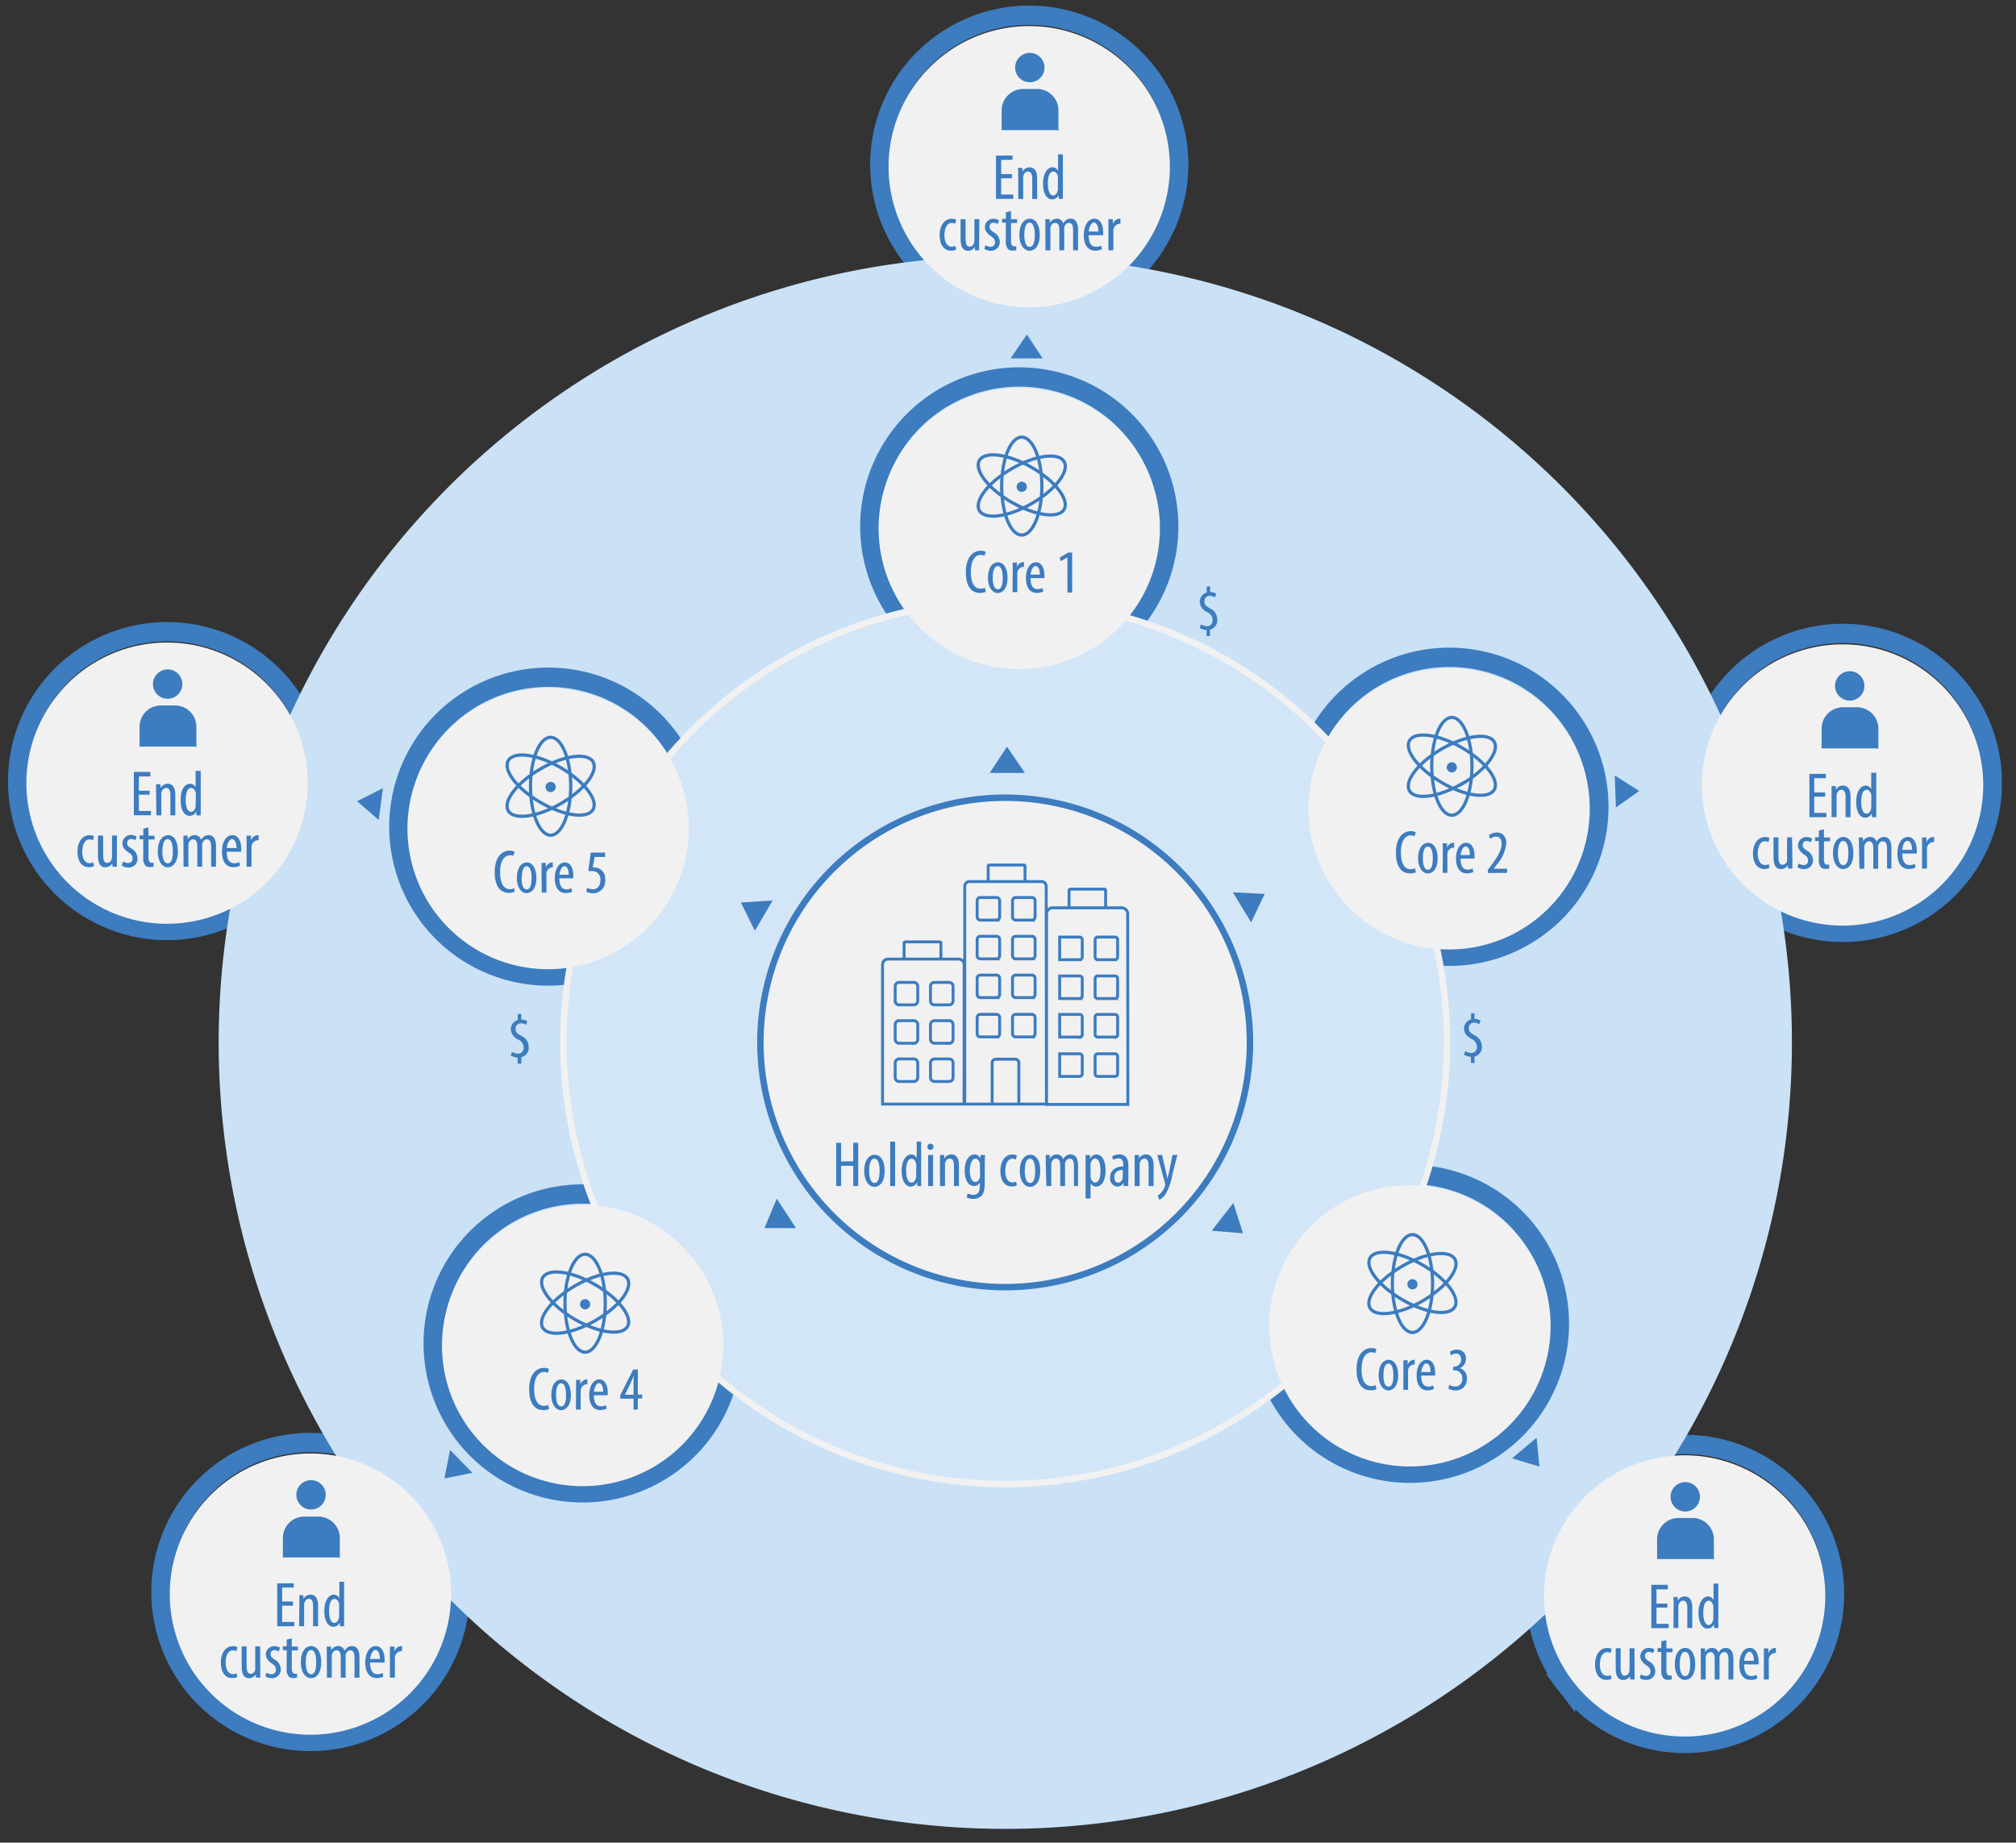<svg id="Layer_1" data-name="Layer 1" xmlns="http://www.w3.org/2000/svg" xmlns:xlink="http://www.w3.org/1999/xlink" viewBox="0 0 332.25 303.75"><rect x="0" y="0" width="332.25" height="303.75" fill="#333333" stroke="none"/><defs><style>.cls-1,.cls-12,.cls-13,.cls-14,.cls-4,.cls-8{fill:none;}.cls-2{clip-path:url(#clip-path);}.cls-3{clip-path:url(#clip-path-2);}.cls-12,.cls-13,.cls-14,.cls-4{stroke:#3c7cbf;}.cls-12,.cls-13,.cls-14,.cls-4,.cls-8{stroke-miterlimit:10;}.cls-4{stroke-width:3.18px;}.cls-5{clip-path:url(#clip-path-3);}.cls-6{fill:#cae1f6;}.cls-10,.cls-11,.cls-6,.cls-7{fill-rule:evenodd;}.cls-7{fill:#d3e6f7;}.cls-8{stroke:#f1f1f2;}.cls-13,.cls-8{stroke-width:1.06px;}.cls-10,.cls-9{fill:#3c7cbf;}.cls-11{fill:#f1f1f2;}.cls-12{stroke-width:0.53px;}.cls-14{stroke-width:0.48px;}</style><clipPath id="clip-path"><rect class="cls-1" x="-231.64" y="-397.36" width="612" height="792"/></clipPath><clipPath id="clip-path-2"><rect class="cls-1" x="1.31" y="0.91" width="328.59" height="300.56"/></clipPath><clipPath id="clip-path-3"><rect class="cls-1" x="-6.85" y="-1.36" width="344.69" height="314.08"/></clipPath></defs><title>fig2</title><g class="cls-2"><g class="cls-3"><path class="cls-4" d="M149.92,41.91a24.63,24.63,0,1,1,34.48,4.94A24.64,24.64,0,0,1,149.92,41.91ZM284,143.84a24.64,24.64,0,1,1,34.49,4.93A24.64,24.64,0,0,1,284,143.84Zm-26,133.67a24.63,24.63,0,1,1,34.48,4.94A24.64,24.64,0,0,1,257.94,277.51ZM7.83,143.54a24.63,24.63,0,1,1,34.48,4.93A24.64,24.64,0,0,1,7.83,143.54ZM31.45,277.21a24.64,24.64,0,1,1,34.49,4.94A24.64,24.64,0,0,1,31.45,277.21Z"/></g><g class="cls-5"><path class="cls-6" d="M295.32,171.83A129.64,129.64,0,1,1,165.68,42.2,129.64,129.64,0,0,1,295.32,171.83"/><path class="cls-4" d="M148.27,101.54a24.63,24.63,0,1,1,34.49,4.94A24.64,24.64,0,0,1,148.27,101.54Zm70.88,46.24a24.64,24.64,0,1,1,34.49,4.93A24.64,24.64,0,0,1,219.15,147.78ZM70.63,151A24.63,24.63,0,1,1,105.11,156,24.65,24.65,0,0,1,70.63,151Zm5.68,85.22a24.63,24.63,0,1,1,34.49,4.94A24.65,24.65,0,0,1,76.31,236.24ZM212.66,233a24.63,24.63,0,1,1,34.49,4.93A24.64,24.64,0,0,1,212.66,233Z"/><path class="cls-7" d="M238.5,171.83A72.82,72.82,0,1,1,165.68,99a72.83,72.83,0,0,1,72.82,72.82"/><circle class="cls-8" cx="165.68" cy="171.83" r="72.82" transform="translate(-8.72 334.81) rotate(-89.11)"/></g><path class="cls-9" d="M85.31,175.33v-1a2.22,2.22,0,0,1-1.12-.34l.18-.61a2,2,0,0,0,1,.32.93.93,0,0,0,.94-1,1.48,1.48,0,0,0-.88-1.32,2,2,0,0,1-1.24-1.67,1.57,1.57,0,0,1,1.14-1.56v-1h.57v.92a1.81,1.81,0,0,1,1,.27l-.2.6a1.67,1.67,0,0,0-.87-.25.84.84,0,0,0-.86.88c0,.6.28.82,1,1.21a2,2,0,0,1,1.16,1.81,1.58,1.58,0,0,1-1.21,1.68v1.07Z"/><g class="cls-5"><polygon class="cls-10" points="166.55 59.08 171.83 59.08 169.24 55.14 166.55 59.08"/><polygon class="cls-10" points="168.91 127.42 163.11 127.42 165.96 123.09 168.91 127.42"/><path class="cls-11" d="M191.16,87.1A23.18,23.18,0,1,1,168,63.93,23.17,23.17,0,0,1,191.16,87.1"/><path class="cls-12" d="M166.73,82.8c-3.85-2.23-6.23-5.33-5.32-6.91s4.79-1.06,8.65,1.18,6.23,5.33,5.31,6.91S170.59,85,166.73,82.8Zm3.32.2c-3.86,2.23-7.73,2.75-8.64,1.17s1.47-4.68,5.33-6.91,7.73-2.75,8.64-1.16S173.91,80.77,170.05,83Zm1.66-2.87c0,4.46-1.48,8.07-3.32,8.07s-3.31-3.61-3.31-8.07,1.48-8.07,3.31-8.07S171.71,75.68,171.71,80.13Z"/><path class="cls-10" d="M169.23,80.25a.84.84,0,1,1-.84-.84.84.84,0,0,1,.84.84"/></g><path class="cls-9" d="M162.47,97.55a2.05,2.05,0,0,1-1,.19c-1.34,0-2.29-1.08-2.29-3.4,0-2.69,1.33-3.55,2.41-3.55a1.72,1.72,0,0,1,.85.17l-.17.66a1.56,1.56,0,0,0-.69-.14c-.73,0-1.58.7-1.58,2.79s.77,2.78,1.6,2.78a1.76,1.76,0,0,0,.72-.15Z"/><path class="cls-9" d="M166.05,95.22c0,1.9-.89,2.54-1.64,2.54s-1.59-.8-1.59-2.53.8-2.54,1.65-2.54S166.05,93.51,166.05,95.22Zm-2.45,0c0,.82.15,1.92.86,1.92s.8-1.16.8-1.92-.14-1.9-.82-1.9S163.6,94.47,163.6,95.22Z"/><path class="cls-9" d="M166.9,94c0-.42,0-.9,0-1.27h.7l0,.77h0a1.2,1.2,0,0,1,1-.85h.16v.8h-.16a1.06,1.06,0,0,0-.94,1,2.94,2.94,0,0,0,0,.44v2.72h-.78Z"/><path class="cls-9" d="M169.84,95.3c0,1.5.6,1.82,1.16,1.82a1.64,1.64,0,0,0,.81-.19l.13.57a2.29,2.29,0,0,1-1.08.24c-1.17,0-1.78-1-1.78-2.46s.67-2.59,1.65-2.59,1.4,1.06,1.4,2.17c0,.18,0,.31,0,.44Zm1.54-.58c0-1-.36-1.42-.73-1.42s-.77.75-.8,1.42Z"/><path class="cls-9" d="M175.91,91.88h0l-1.1.63-.15-.61,1.39-.81h.65v6.59h-.77Z"/><g class="cls-5"><path class="cls-11" d="M192.8,27.47A23.18,23.18,0,1,1,169.63,4.3,23.17,23.17,0,0,1,192.8,27.47"/><path class="cls-9" d="M172.14,11.14a2.42,2.42,0,1,1-2.42-2.42,2.41,2.41,0,0,1,2.42,2.42"/><path class="cls-9" d="M174.28,21.45h-9.2V18.19a3.53,3.53,0,0,1,3.52-3.52h2.32a3.52,3.52,0,0,1,3.52,3.52v3.39"/></g><path class="cls-9" d="M166.76,29.39H165v2.68h2v.71h-2.85V25.64h2.72v.71H165V28.7h1.79Z"/><path class="cls-9" d="M167.81,29c0-.6,0-.91-.05-1.32h.71l.05.61h0a1.3,1.3,0,0,1,1.17-.7c.71,0,1.24.53,1.24,1.77v3.44h-.81v-3.3c0-.61-.12-1.22-.71-1.22-.34,0-.67.29-.78.84a2.9,2.9,0,0,0,0,.45v3.23h-.81Z"/><path class="cls-9" d="M175.17,25.45v6.1c0,.35,0,.94,0,1.23h-.7l0-.64h0a1.18,1.18,0,0,1-1.07.73c-.87,0-1.5-.95-1.5-2.63s.76-2.67,1.55-2.67a1,1,0,0,1,.93.62h0V25.45Zm-.81,4.16c0-.11,0-.23,0-.34,0-.53-.37-1-.76-1-.68,0-.91.94-.91,2s.28,1.95.87,1.95c.25,0,.6-.14.78-.88a1.72,1.72,0,0,0,0-.34Z"/><path class="cls-9" d="M157.58,41.13a1.72,1.72,0,0,1-.85.19c-1.12,0-1.87-.9-1.87-2.59,0-1.47.74-2.67,2-2.67a1.57,1.57,0,0,1,.72.16l-.16.67a1.22,1.22,0,0,0-.58-.14c-.82,0-1.19,1-1.19,2,0,1.19.46,1.91,1.21,1.91a1.45,1.45,0,0,0,.59-.13Z"/><path class="cls-9" d="M161.37,39.86c0,.57,0,1,0,1.4h-.71l0-.54h0a1.36,1.36,0,0,1-1.1.62c-.9,0-1.25-.7-1.25-2V36.13h.82v3.13c0,.8.12,1.4.68,1.4a.79.79,0,0,0,.73-.68,1.74,1.74,0,0,0,.05-.47V36.13h.81Z"/><path class="cls-9" d="M162.4,40.41a1.6,1.6,0,0,0,.83.27.7.7,0,0,0,.75-.74c0-.4-.14-.66-.66-1s-1-.87-1-1.46a1.37,1.37,0,0,1,1.4-1.42,1.87,1.87,0,0,1,.93.26l-.23.62a1.17,1.17,0,0,0-.67-.22.62.62,0,0,0-.67.64c0,.35.13.54.63.89a1.87,1.87,0,0,1,1.06,1.56,1.43,1.43,0,0,1-1.53,1.52,1.76,1.76,0,0,1-1-.29Z"/><path class="cls-9" d="M166.62,34.78v1.35h1v.63h-1v3c0,.66.24.84.54.84a1.61,1.61,0,0,0,.33,0l0,.63a1.89,1.89,0,0,1-.6.08,1,1,0,0,1-.81-.3,1.92,1.92,0,0,1-.31-1.3v-3h-.62v-.63h.62V35Z"/><path class="cls-9" d="M171.36,38.7c0,2-.92,2.64-1.7,2.64S168,40.51,168,38.71s.83-2.66,1.71-2.66S171.36,36.91,171.36,38.7Zm-2.55,0c0,.84.15,2,.89,2s.84-1.21.84-2-.14-2-.86-2S168.81,37.91,168.81,38.7Z"/><path class="cls-9" d="M172.28,37.46c0-.61,0-.91,0-1.33H173l0,.64h0a1.28,1.28,0,0,1,1.15-.72,1.06,1.06,0,0,1,1.07.78h0a1.72,1.72,0,0,1,.51-.58,1.23,1.23,0,0,1,.71-.2c.69,0,1.23.51,1.23,1.81v3.4h-.81V38.05c0-.67-.09-1.31-.72-1.31-.33,0-.63.28-.75.76a3.38,3.38,0,0,0,0,.47v3.29h-.8V37.9c0-.57-.11-1.16-.71-1.16-.33,0-.67.28-.77.82a3.19,3.19,0,0,0,0,.45v3.25h-.8Z"/><path class="cls-9" d="M179.42,38.77c0,1.57.62,1.91,1.22,1.91a1.76,1.76,0,0,0,.84-.2l.13.6a2.46,2.46,0,0,1-1.12.24c-1.23,0-1.87-1-1.87-2.57s.7-2.7,1.73-2.7,1.46,1.1,1.46,2.27c0,.19,0,.32,0,.45Zm1.61-.6c0-1-.37-1.49-.76-1.49s-.81.79-.84,1.49Z"/><path class="cls-9" d="M182.68,37.46c0-.44,0-1,0-1.33h.73l0,.81h0a1.25,1.25,0,0,1,1.08-.89h.17v.84h-.17a1.09,1.09,0,0,0-1,1.07,3.13,3.13,0,0,0,0,.46v2.84h-.82Z"/><g class="cls-5"><polygon class="cls-10" points="266.13 127.84 266.31 133.11 270.15 130.39 266.13 127.84"/><polygon class="cls-10" points="203.18 147.09 206.2 152.05 208.42 147.36 203.18 147.09"/><path class="cls-11" d="M262,133.33a23.18,23.18,0,1,1-23.18-23.17A23.18,23.18,0,0,1,262,133.33"/><path class="cls-12" d="M237.61,129c-3.85-2.24-6.23-5.33-5.31-6.92s4.78-1.05,8.64,1.18,6.23,5.33,5.32,6.92S241.47,131.27,237.61,129Zm3.32.2c-3.86,2.23-7.73,2.75-8.64,1.16s1.47-4.68,5.33-6.91,7.73-2.74,8.64-1.16S244.79,127,240.93,129.24Zm1.66-2.87c0,4.45-1.48,8.06-3.32,8.06s-3.31-3.61-3.31-8.06,1.48-8.07,3.31-8.07S242.59,121.91,242.59,126.37Z"/><path class="cls-10" d="M240.11,126.49a.84.84,0,1,1-.83-.84.84.84,0,0,1,.83.84"/></g><path class="cls-9" d="M233.35,143.79a2.2,2.2,0,0,1-1,.18c-1.34,0-2.29-1.07-2.29-3.39,0-2.7,1.34-3.56,2.41-3.56a1.72,1.72,0,0,1,.85.17l-.17.66a1.52,1.52,0,0,0-.69-.14c-.73,0-1.58.71-1.58,2.8s.77,2.77,1.6,2.77a1.72,1.72,0,0,0,.72-.15Z"/><path class="cls-9" d="M236.93,141.46c0,1.89-.88,2.53-1.63,2.53s-1.59-.8-1.59-2.52.8-2.54,1.64-2.54S236.93,139.75,236.93,141.46Zm-2.44,0c0,.81.14,1.91.85,1.91s.8-1.15.8-1.91-.13-1.91-.82-1.91S234.49,140.71,234.49,141.46Z"/><path class="cls-9" d="M237.78,140.27c0-.41,0-.9,0-1.26h.7l0,.77h0a1.19,1.19,0,0,1,1-.85h.17v.8h-.17a1.06,1.06,0,0,0-.94,1,3,3,0,0,0,0,.45v2.71h-.78Z"/><path class="cls-9" d="M240.72,141.53c0,1.5.6,1.82,1.17,1.82a1.7,1.7,0,0,0,.81-.19l.12.58a2.42,2.42,0,0,1-1.08.23c-1.17,0-1.78-1-1.78-2.46s.67-2.58,1.65-2.58,1.4,1,1.4,2.17c0,.18,0,.31,0,.43Zm1.54-.58c0-1-.36-1.42-.73-1.42s-.77.75-.8,1.42Z"/><path class="cls-9" d="M245.21,143.91v-.51l.56-.76c.78-1.08,1.71-2.32,1.71-3.55,0-.73-.32-1.18-.94-1.18a1.6,1.6,0,0,0-.95.37l-.2-.59a2.1,2.1,0,0,1,1.29-.45c1.09,0,1.57.81,1.57,1.81a6.56,6.56,0,0,1-1.62,3.54l-.45.61v0h2.2v.69Z"/><g class="cls-5"><path class="cls-11" d="M326.85,129.39a23.18,23.18,0,1,1-23.18-23.17,23.18,23.18,0,0,1,23.18,23.17"/><path class="cls-9" d="M307.27,113.06a2.42,2.42,0,1,1-2.42-2.41,2.42,2.42,0,0,1,2.42,2.41"/><path class="cls-9" d="M309.41,123.37h-9.2v-3.25a3.53,3.53,0,0,1,3.53-3.53h2.31a3.53,3.53,0,0,1,3.52,3.53v3.38"/></g><path class="cls-9" d="M300.8,131.32H299V134h2v.71H298.2v-7.14h2.72v.71H299v2.35h1.79Z"/><path class="cls-9" d="M301.85,130.91c0-.61,0-.91,0-1.33h.71l0,.62h0a1.3,1.3,0,0,1,1.18-.7c.71,0,1.24.53,1.24,1.77v3.44h-.82V131.4c0-.6-.11-1.21-.71-1.21-.34,0-.66.28-.77.83a3.13,3.13,0,0,0,0,.46v3.23h-.82Z"/><path class="cls-9" d="M309.22,127.38v6.1c0,.35,0,.93,0,1.23h-.7l-.05-.65h0a1.16,1.16,0,0,1-1.07.73c-.86,0-1.49-.94-1.49-2.62s.75-2.67,1.55-2.67a1,1,0,0,1,.93.61h0v-2.73Zm-.81,4.15c0-.1,0-.22,0-.34,0-.53-.37-1-.76-1-.68,0-.91.94-.91,2s.27,1.94.87,1.94c.25,0,.6-.13.78-.87a1.79,1.79,0,0,0,0-.34Z"/><path class="cls-9" d="M291.63,143.06a1.84,1.84,0,0,1-.85.19c-1.12,0-1.88-.9-1.88-2.6,0-1.47.75-2.67,2-2.67a1.74,1.74,0,0,1,.72.16l-.16.67a1.39,1.39,0,0,0-.58-.14c-.82,0-1.19,1-1.19,2,0,1.2.46,1.92,1.21,1.92a1.31,1.31,0,0,0,.59-.14Z"/><path class="cls-9" d="M295.4,141.79c0,.57,0,1,0,1.39h-.71l-.05-.54h0a1.34,1.34,0,0,1-1.1.63c-.9,0-1.25-.7-1.25-2v-3.24h.81v3.12c0,.81.13,1.4.69,1.4a.78.78,0,0,0,.73-.68,2.13,2.13,0,0,0,0-.46v-3.38h.82Z"/><path class="cls-9" d="M296.41,142.34a1.66,1.66,0,0,0,.82.26.69.69,0,0,0,.75-.74c0-.39-.13-.66-.65-1s-1-.86-1-1.46a1.38,1.38,0,0,1,1.41-1.42,1.73,1.73,0,0,1,.92.27l-.22.61a1.28,1.28,0,0,0-.68-.22.63.63,0,0,0-.67.65c0,.35.13.54.64.89a1.87,1.87,0,0,1,1.06,1.55,1.43,1.43,0,0,1-1.54,1.53,1.73,1.73,0,0,1-1-.3Z"/><path class="cls-9" d="M300.6,136.7v1.36h1v.62h-1v3c0,.67.25.85.54.85a1.61,1.61,0,0,0,.33,0l0,.62a1.61,1.61,0,0,1-.6.09,1.06,1.06,0,0,1-.81-.31,1.88,1.88,0,0,1-.3-1.29v-3h-.63v-.62h.63v-1.12Z"/><path class="cls-9" d="M305.45,140.62c0,2-.92,2.65-1.7,2.65s-1.66-.84-1.66-2.64.83-2.66,1.71-2.66S305.45,138.83,305.45,140.62Zm-2.55,0c0,.85.15,2,.89,2s.84-1.2.84-2-.14-2-.86-2S302.9,139.84,302.9,140.62Z"/><path class="cls-9" d="M306.37,139.38c0-.6,0-.91-.05-1.32H307l.05.63h0a1.28,1.28,0,0,1,1.15-.72,1.07,1.07,0,0,1,1.07.79h0a1.55,1.55,0,0,1,.51-.58,1.24,1.24,0,0,1,.71-.21c.69,0,1.23.51,1.23,1.81v3.4H311V140c0-.67-.09-1.32-.72-1.32-.34,0-.63.29-.75.77a3.13,3.13,0,0,0,0,.46v3.29h-.8v-3.35c0-.57-.11-1.17-.71-1.17-.33,0-.67.29-.77.83a3,3,0,0,0,0,.44v3.25h-.8Z"/><path class="cls-9" d="M313.51,140.7c0,1.56.62,1.9,1.22,1.9a1.68,1.68,0,0,0,.84-.2l.13.6a2.47,2.47,0,0,1-1.12.25c-1.23,0-1.87-1-1.87-2.58s.7-2.7,1.73-2.7,1.46,1.11,1.46,2.27c0,.19,0,.33,0,.46Zm1.61-.61c0-1-.37-1.48-.76-1.48-.54,0-.81.78-.84,1.48Z"/><path class="cls-9" d="M316.77,139.38c0-.43,0-.94,0-1.32h.73l0,.8h0a1.27,1.27,0,0,1,1.08-.89h.17v.84h-.17a1.1,1.1,0,0,0-1,1.07,3.38,3.38,0,0,0,0,.47v2.83h-.82Z"/><g class="cls-5"><polygon class="cls-10" points="253.24 237.01 249.19 240.39 253.7 241.76 253.24 237.01"/><polygon class="cls-10" points="203.26 198.31 199.69 202.88 204.86 203.3 203.26 198.31"/><path class="cls-11" d="M255.55,218.55a23.18,23.18,0,1,1-23.18-23.17,23.18,23.18,0,0,1,23.18,23.17"/><path class="cls-12" d="M231.12,214.26c-3.86-2.24-6.24-5.33-5.32-6.92s4.79-1.05,8.65,1.18,6.23,5.33,5.31,6.92S235,216.49,231.12,214.26Zm3.32.2c-3.86,2.23-7.73,2.75-8.65,1.16s1.48-4.68,5.33-6.91,7.73-2.74,8.65-1.16S238.3,212.23,234.44,214.46Zm1.66-2.87c0,4.45-1.49,8.06-3.32,8.06s-3.31-3.61-3.31-8.06,1.48-8.07,3.31-8.07S236.1,207.13,236.1,211.59Z"/><path class="cls-10" d="M233.62,211.71a.84.84,0,0,1-1.68,0,.84.84,0,0,1,1.68,0"/></g><path class="cls-9" d="M226.86,229a2.25,2.25,0,0,1-1,.18c-1.33,0-2.29-1.07-2.29-3.39,0-2.7,1.34-3.56,2.41-3.56a1.77,1.77,0,0,1,.86.17l-.18.66a1.49,1.49,0,0,0-.69-.14c-.72,0-1.58.71-1.58,2.8s.77,2.77,1.61,2.77a1.67,1.67,0,0,0,.71-.15Z"/><path class="cls-9" d="M230.43,226.68c0,1.89-.88,2.53-1.63,2.53s-1.59-.8-1.59-2.52.8-2.54,1.64-2.54S230.43,225,230.43,226.68Zm-2.44,0c0,.81.14,1.91.85,1.91s.8-1.15.8-1.91-.13-1.91-.82-1.91S228,225.93,228,226.68Z"/><path class="cls-9" d="M231.29,225.49c0-.41,0-.9,0-1.26h.7l0,.77h0a1.18,1.18,0,0,1,1-.85h.16v.8H233a1,1,0,0,0-.94,1,3,3,0,0,0,0,.45v2.71h-.78Z"/><path class="cls-9" d="M234.23,226.75c0,1.5.59,1.82,1.16,1.82a1.64,1.64,0,0,0,.81-.19l.12.58a2.38,2.38,0,0,1-1.07.23c-1.18,0-1.78-1-1.78-2.46s.66-2.58,1.65-2.58,1.4,1,1.4,2.16c0,.19,0,.32,0,.44Zm1.54-.58c0-1-.36-1.42-.73-1.42s-.77.75-.8,1.42Z"/><path class="cls-9" d="M238.85,228.29a2,2,0,0,0,1,.27,1.15,1.15,0,0,0,1.14-1.31,1.25,1.25,0,0,0-1.33-1.36h-.18v-.59h.15a1.19,1.19,0,0,0,1.18-1.17c0-.66-.35-1-.87-1a1.4,1.4,0,0,0-.82.32l-.17-.59a2,2,0,0,1,1.19-.38,1.4,1.4,0,0,1,1.45,1.52,1.65,1.65,0,0,1-1,1.54v0a1.64,1.64,0,0,1,1.16,1.73,1.82,1.82,0,0,1-1.89,1.94,2.22,2.22,0,0,1-1.15-.3Z"/><g class="cls-5"><path class="cls-11" d="M300.82,263.07a23.18,23.18,0,1,1-23.17-23.17,23.17,23.17,0,0,1,23.17,23.17"/><path class="cls-9" d="M280.16,246.74a2.42,2.42,0,1,1-2.42-2.42,2.41,2.41,0,0,1,2.42,2.42"/><path class="cls-9" d="M282.3,257h-9.2v-3.25a3.53,3.53,0,0,1,3.52-3.52h2.32a3.53,3.53,0,0,1,3.52,3.52v3.39"/></g><path class="cls-9" d="M274.78,265H273v2.68h2v.71h-2.85v-7.14h2.72V262H273v2.35h1.79Z"/><path class="cls-9" d="M275.83,264.58c0-.6,0-.91-.05-1.32h.71l0,.61h0a1.3,1.3,0,0,1,1.17-.7c.71,0,1.24.53,1.24,1.77v3.44h-.82v-3.3c0-.61-.11-1.22-.7-1.22-.34,0-.67.29-.78.84a2.9,2.9,0,0,0,0,.45v3.23h-.81Z"/><path class="cls-9" d="M283.19,261.05v6.1c0,.35,0,.94,0,1.23h-.7l0-.64h0a1.18,1.18,0,0,1-1.07.73c-.87,0-1.5-1-1.5-2.63s.76-2.67,1.55-2.67a1,1,0,0,1,.93.62h0v-2.74Zm-.81,4.16c0-.11,0-.23,0-.34-.05-.53-.37-1-.76-1-.68,0-.91.94-.91,2s.28,2,.87,2c.25,0,.6-.14.78-.88a1.72,1.72,0,0,0,0-.34Z"/><path class="cls-9" d="M265.6,276.73a1.72,1.72,0,0,1-.85.19c-1.12,0-1.87-.9-1.87-2.59,0-1.47.74-2.67,2-2.67a1.57,1.57,0,0,1,.72.16l-.16.67a1.22,1.22,0,0,0-.58-.14c-.82,0-1.19,1-1.19,2,0,1.19.46,1.91,1.21,1.91a1.45,1.45,0,0,0,.59-.13Z"/><path class="cls-9" d="M269.39,275.46c0,.57,0,1,0,1.4h-.71l-.05-.54h0a1.36,1.36,0,0,1-1.1.62c-.9,0-1.25-.7-1.25-2v-3.24h.81v3.13c0,.8.13,1.4.69,1.4a.79.79,0,0,0,.73-.68,1.74,1.74,0,0,0,.05-.47v-3.38h.81Z"/><path class="cls-9" d="M270.42,276a1.6,1.6,0,0,0,.83.27.7.7,0,0,0,.75-.74c0-.4-.14-.66-.66-1s-1-.87-1-1.46a1.37,1.37,0,0,1,1.4-1.42,1.87,1.87,0,0,1,.93.26l-.23.62a1.17,1.17,0,0,0-.68-.22.62.62,0,0,0-.66.64c0,.35.12.54.63.89a1.87,1.87,0,0,1,1.06,1.56,1.42,1.42,0,0,1-1.53,1.52,1.76,1.76,0,0,1-1-.29Z"/><path class="cls-9" d="M274.64,270.38v1.35h1v.63h-1v3c0,.66.24.84.54.84a1.61,1.61,0,0,0,.33,0l0,.63a1.89,1.89,0,0,1-.6.08,1,1,0,0,1-.81-.3,1.92,1.92,0,0,1-.31-1.3v-3h-.62v-.63h.62v-1.12Z"/><path class="cls-9" d="M279.38,274.3c0,2-.92,2.64-1.7,2.64s-1.66-.83-1.66-2.63.83-2.66,1.71-2.66S279.38,272.51,279.38,274.3Zm-2.55,0c0,.84.15,2,.89,2s.84-1.21.84-2-.14-2-.86-2S276.83,273.51,276.83,274.3Z"/><path class="cls-9" d="M280.3,273.06c0-.61,0-.91,0-1.33H281l0,.64h0a1.28,1.28,0,0,1,1.15-.72,1.06,1.06,0,0,1,1.07.78h0a1.72,1.72,0,0,1,.51-.58,1.23,1.23,0,0,1,.71-.2c.69,0,1.23.51,1.23,1.81v3.4h-.81v-3.21c0-.67-.09-1.31-.71-1.31-.34,0-.64.28-.76.76a3.38,3.38,0,0,0,0,.47v3.29h-.8V273.5c0-.57-.11-1.16-.71-1.16-.33,0-.67.28-.77.82a3.19,3.19,0,0,0,0,.45v3.25h-.8Z"/><path class="cls-9" d="M287.44,274.37c0,1.57.62,1.91,1.22,1.91a1.76,1.76,0,0,0,.84-.2l.13.6a2.44,2.44,0,0,1-1.12.24c-1.23,0-1.86-1-1.86-2.57s.69-2.7,1.72-2.7,1.46,1.1,1.46,2.27c0,.19,0,.32,0,.45Zm1.61-.6c0-1-.37-1.49-.76-1.49s-.81.79-.84,1.49Z"/><path class="cls-9" d="M290.7,273.06c0-.44,0-.94,0-1.33h.73l0,.81h0a1.25,1.25,0,0,1,1.08-.89h.17v.84h-.17a1.1,1.1,0,0,0-1,1.06,3.38,3.38,0,0,0,0,.47v2.84h-.82Z"/><g class="cls-5"><polygon class="cls-10" points="74.17 239.03 77.87 242.79 73.25 243.71 74.17 239.03"/><polygon class="cls-10" points="128.01 197.59 131.19 202.45 126 202.44 128.01 197.59"/><path class="cls-11" d="M119.2,221.8A23.18,23.18,0,1,1,96,198.63,23.18,23.18,0,0,1,119.2,221.8"/><path class="cls-12" d="M94.77,217.51c-3.86-2.24-6.24-5.34-5.32-6.92s4.79-1.05,8.64,1.18,6.24,5.33,5.32,6.91S98.62,219.74,94.77,217.51Zm3.32.19c-3.86,2.23-7.73,2.75-8.65,1.17s1.47-4.68,5.33-6.91,7.73-2.75,8.65-1.16S102,215.48,98.09,217.7Zm1.66-2.87c0,4.46-1.49,8.07-3.32,8.07s-3.32-3.61-3.32-8.07,1.49-8.07,3.32-8.07S99.75,210.38,99.75,214.83Z"/><path class="cls-10" d="M97.27,215a.84.84,0,1,1-.84-.84.84.84,0,0,1,.84.84"/></g><path class="cls-9" d="M90.5,232.26a2.17,2.17,0,0,1-1,.18c-1.34,0-2.29-1.08-2.29-3.4,0-2.69,1.34-3.55,2.41-3.55a1.69,1.69,0,0,1,.85.17l-.17.66a1.49,1.49,0,0,0-.69-.14c-.73,0-1.58.71-1.58,2.79s.77,2.78,1.6,2.78a1.68,1.68,0,0,0,.72-.15Z"/><path class="cls-9" d="M94.08,229.93c0,1.89-.88,2.53-1.63,2.53s-1.59-.8-1.59-2.52.8-2.55,1.64-2.55S94.08,228.21,94.08,229.93Zm-2.44,0c0,.81.14,1.91.85,1.91s.8-1.15.8-1.91-.13-1.91-.82-1.91S91.64,229.18,91.64,229.93Z"/><path class="cls-9" d="M94.94,228.74c0-.42,0-.9,0-1.27h.7l0,.77h0a1.21,1.21,0,0,1,1-.85h.16v.8h-.16a1.06,1.06,0,0,0-.94,1,2.94,2.94,0,0,0,0,.44v2.72h-.78Z"/><path class="cls-9" d="M97.87,230c0,1.5.6,1.82,1.17,1.82a1.67,1.67,0,0,0,.81-.19l.12.57a2.25,2.25,0,0,1-1.07.24c-1.18,0-1.79-1-1.79-2.46s.67-2.59,1.66-2.59,1.39,1.06,1.39,2.17c0,.18,0,.31,0,.44Zm1.54-.58c0-1-.35-1.42-.72-1.42s-.78.75-.81,1.42Z"/><path class="cls-9" d="M104.41,232.38v-1.82h-2.19V230l2.14-4.25h.76v4.14h.72v.63h-.72v1.82Zm0-2.45v-1.87c0-.45,0-.86.06-1.3h0c-.22.53-.36.85-.55,1.25l-.92,1.9v0Z"/><g class="cls-5"><path class="cls-11" d="M74.34,262.77A23.18,23.18,0,1,1,51.17,239.6a23.17,23.17,0,0,1,23.17,23.17"/><path class="cls-9" d="M53.68,246.44A2.42,2.42,0,1,1,51.26,244a2.41,2.41,0,0,1,2.42,2.42"/><path class="cls-9" d="M55.82,256.74h-9.2v-3.25A3.53,3.53,0,0,1,50.14,250h2.32A3.53,3.53,0,0,1,56,253.49v3.39"/></g><path class="cls-9" d="M48.29,264.69H46.5v2.68h2v.71H45.69V261h2.72v.7H46.5V264h1.79Z"/><path class="cls-9" d="M49.34,264.28c0-.6,0-.91,0-1.32H50l0,.61h0a1.32,1.32,0,0,1,1.18-.7c.71,0,1.24.53,1.24,1.77v3.44h-.82v-3.3c0-.61-.11-1.22-.71-1.22-.34,0-.66.29-.77.84a2.9,2.9,0,0,0,0,.45v3.23h-.82Z"/><path class="cls-9" d="M56.71,260.75v6.1c0,.35,0,.94,0,1.23h-.7l0-.64h0a1.16,1.16,0,0,1-1.06.73c-.87,0-1.5-.95-1.5-2.63s.75-2.67,1.55-2.67a1,1,0,0,1,.93.62h0v-2.74Zm-.81,4.16c0-.11,0-.23,0-.34,0-.53-.37-1-.76-1-.68,0-.91.94-.91,2s.27,1.95.87,1.95c.25,0,.6-.14.78-.88a1.72,1.72,0,0,0,0-.34Z"/><path class="cls-9" d="M39.12,276.43a1.72,1.72,0,0,1-.85.19c-1.12,0-1.87-.9-1.87-2.59,0-1.47.74-2.67,2-2.67a1.6,1.6,0,0,1,.72.16l-.16.67a1.25,1.25,0,0,0-.58-.14c-.82,0-1.19,1-1.19,2,0,1.19.46,1.92,1.21,1.92a1.46,1.46,0,0,0,.59-.14Z"/><path class="cls-9" d="M42.89,275.16c0,.57,0,1,0,1.4h-.71l0-.54h0a1.36,1.36,0,0,1-1.1.62c-.9,0-1.25-.69-1.25-2v-3.24h.81v3.13c0,.8.13,1.4.69,1.4a.79.79,0,0,0,.73-.68,2.29,2.29,0,0,0,0-.47v-3.38h.82Z"/><path class="cls-9" d="M43.9,275.71a1.56,1.56,0,0,0,.82.27.69.69,0,0,0,.75-.74c0-.4-.13-.66-.65-1s-1-.87-1-1.46a1.37,1.37,0,0,1,1.41-1.42,1.83,1.83,0,0,1,.92.26l-.22.62a1.17,1.17,0,0,0-.68-.22.63.63,0,0,0-.67.64c0,.35.13.54.64.89a1.89,1.89,0,0,1,1.06,1.56,1.43,1.43,0,0,1-1.54,1.52,1.73,1.73,0,0,1-1-.29Z"/><path class="cls-9" d="M48.09,270.08v1.35h1v.63h-1v3c0,.66.25.85.54.85a1.57,1.57,0,0,0,.33,0l0,.63a1.89,1.89,0,0,1-.6.08,1,1,0,0,1-.81-.3,1.93,1.93,0,0,1-.3-1.3v-3h-.63v-.63h.63v-1.12Z"/><path class="cls-9" d="M52.94,274c0,2-.92,2.64-1.7,2.64s-1.66-.83-1.66-2.63.83-2.66,1.71-2.66S52.94,272.21,52.94,274Zm-2.55,0c0,.84.15,2,.89,2s.84-1.21.84-2-.14-2-.86-2S50.39,273.21,50.39,274Z"/><path class="cls-9" d="M53.86,272.76c0-.61,0-.91,0-1.33h.71l0,.64h0a1.28,1.28,0,0,1,1.15-.72,1.06,1.06,0,0,1,1.07.78h0a1.72,1.72,0,0,1,.51-.58,1.23,1.23,0,0,1,.71-.2c.69,0,1.23.51,1.23,1.81v3.4h-.81v-3.21c0-.67-.09-1.31-.72-1.31-.34,0-.63.28-.75.76a3.38,3.38,0,0,0,0,.47v3.29h-.8V273.2c0-.57-.11-1.16-.71-1.16-.33,0-.67.28-.77.82a3.19,3.19,0,0,0,0,.45v3.25h-.8Z"/><path class="cls-9" d="M61,274.07c0,1.57.62,1.91,1.22,1.91a1.76,1.76,0,0,0,.84-.2l.13.6a2.46,2.46,0,0,1-1.12.24c-1.23,0-1.87-1-1.87-2.57s.7-2.7,1.73-2.7,1.46,1.1,1.46,2.27c0,.19,0,.32,0,.45Zm1.61-.6c0-1-.37-1.49-.76-1.49s-.81.79-.84,1.49Z"/><path class="cls-9" d="M64.26,272.76c0-.44,0-.94,0-1.33H65l0,.81h0a1.25,1.25,0,0,1,1.08-.89h.17v.84h-.17a1.09,1.09,0,0,0-1,1.07,3.13,3.13,0,0,0,0,.46v2.84h-.82Z"/><g class="cls-5"><polygon class="cls-10" points="63.11 129.93 62.41 135.16 58.85 132.08 63.11 129.93"/><polygon class="cls-10" points="127.34 148.43 124.4 153.44 122.11 148.78 127.34 148.43"/><path class="cls-11" d="M113.51,136.58a23.18,23.18,0,1,1-23.17-23.17,23.17,23.17,0,0,1,23.17,23.17"/><path class="cls-12" d="M89.09,132.28c-3.86-2.23-6.24-5.33-5.32-6.91s4.79-1.06,8.64,1.18,6.24,5.33,5.32,6.91S92.94,134.52,89.09,132.28Zm3.32.2c-3.86,2.23-7.73,2.75-8.65,1.17s1.47-4.68,5.33-6.91,7.73-2.75,8.65-1.16S96.27,130.25,92.41,132.48Zm1.65-2.87c0,4.46-1.48,8.07-3.31,8.07s-3.32-3.61-3.32-8.07,1.49-8.07,3.32-8.07S94.06,125.16,94.06,129.61Z"/><path class="cls-10" d="M91.59,129.73a.84.84,0,1,1-.84-.84.84.84,0,0,1,.84.84"/></g><path class="cls-9" d="M84.82,147a2.17,2.17,0,0,1-1,.18c-1.34,0-2.29-1.08-2.29-3.4,0-2.69,1.34-3.55,2.41-3.55a1.69,1.69,0,0,1,.85.17l-.17.66A1.49,1.49,0,0,0,84,141c-.73,0-1.58.71-1.58,2.79s.77,2.78,1.6,2.78a1.68,1.68,0,0,0,.72-.15Z"/><path class="cls-9" d="M88.4,144.71c0,1.89-.88,2.53-1.63,2.53s-1.59-.8-1.59-2.52.8-2.55,1.64-2.55S88.4,143,88.4,144.71Zm-2.44,0c0,.81.14,1.91.85,1.91s.8-1.15.8-1.91-.13-1.91-.82-1.91S86,144,86,144.71Z"/><path class="cls-9" d="M89.25,143.52c0-.41,0-.9,0-1.27h.7l0,.77h0a1.21,1.21,0,0,1,1-.85h.16v.8H91a1.06,1.06,0,0,0-.94,1,2,2,0,0,0,0,.44v2.72h-.78Z"/><path class="cls-9" d="M92.19,144.78c0,1.5.6,1.82,1.17,1.82a1.67,1.67,0,0,0,.81-.19l.12.58a2.38,2.38,0,0,1-1.07.23c-1.18,0-1.79-1-1.79-2.46s.67-2.59,1.66-2.59,1.39,1.06,1.39,2.17c0,.18,0,.32,0,.44Zm1.54-.58c0-1-.35-1.42-.73-1.42s-.77.75-.8,1.42Z"/><path class="cls-9" d="M99.73,141.26H98L97.69,143a.93.93,0,0,1,.24,0,1.79,1.79,0,0,1,1.8,2,2,2,0,0,1-2,2.25,2.29,2.29,0,0,1-1.12-.28l.18-.63a1.9,1.9,0,0,0,.92.26c.67,0,1.24-.52,1.24-1.52a1.34,1.34,0,0,0-1.49-1.48,3.13,3.13,0,0,0-.51,0l.41-3.05h2.36Z"/><g class="cls-5"><path class="cls-11" d="M50.71,129.1a23.18,23.18,0,1,1-23.17-23.18A23.17,23.17,0,0,1,50.71,129.1"/><path class="cls-9" d="M30.05,112.76a2.42,2.42,0,1,1-2.42-2.41,2.42,2.42,0,0,1,2.42,2.41"/><path class="cls-9" d="M32.2,123.07H23v-3.25a3.53,3.53,0,0,1,3.53-3.53h2.31a3.52,3.52,0,0,1,3.52,3.53v3.38"/></g><path class="cls-9" d="M24.67,131H22.88v2.68h2v.71H22.06v-7.14h2.72V128h-1.9v2.35h1.79Z"/><path class="cls-9" d="M25.72,130.61c0-.61,0-.91,0-1.33h.71l.05.62h0a1.28,1.28,0,0,1,1.17-.7c.71,0,1.24.53,1.24,1.77v3.44h-.81V131.1c0-.6-.12-1.21-.71-1.21-.34,0-.67.28-.78.83a3.13,3.13,0,0,0,0,.46v3.23h-.81Z"/><path class="cls-9" d="M33.08,127.08v6.1c0,.35,0,.93,0,1.23h-.7l-.05-.65h0a1.18,1.18,0,0,1-1.07.73c-.87,0-1.49-.94-1.49-2.62,0-1.83.75-2.67,1.54-2.67a1,1,0,0,1,.93.61h0v-2.73Zm-.81,4.15c0-.11,0-.22,0-.34,0-.53-.37-1-.76-1-.68,0-.91.94-.91,2s.28,1.94.87,1.94c.25,0,.6-.13.78-.87a1.79,1.79,0,0,0,0-.34Z"/><path class="cls-9" d="M15.49,142.76a1.84,1.84,0,0,1-.85.19c-1.12,0-1.87-.9-1.87-2.6,0-1.47.74-2.67,2-2.67a1.71,1.71,0,0,1,.72.16l-.16.67a1.35,1.35,0,0,0-.58-.14c-.82,0-1.19,1-1.19,2,0,1.2.46,1.92,1.21,1.92a1.31,1.31,0,0,0,.59-.14Z"/><path class="cls-9" d="M19.26,141.49c0,.57,0,1,0,1.39h-.71l-.05-.54h0a1.34,1.34,0,0,1-1.1.63c-.9,0-1.25-.7-1.25-2v-3.24H17v3.12c0,.81.12,1.4.68,1.4a.78.78,0,0,0,.73-.68,1.62,1.62,0,0,0,.05-.46v-3.38h.81Z"/><path class="cls-9" d="M20.27,142a1.7,1.7,0,0,0,.83.26.69.69,0,0,0,.75-.74c0-.39-.14-.66-.66-1-.67-.43-1-.86-1-1.46a1.39,1.39,0,0,1,1.41-1.42,1.73,1.73,0,0,1,.92.27l-.22.61a1.25,1.25,0,0,0-.68-.22.63.63,0,0,0-.66.65c0,.35.12.54.63.89a1.87,1.87,0,0,1,1.06,1.55A1.43,1.43,0,0,1,21.09,143a1.74,1.74,0,0,1-1-.3Z"/><path class="cls-9" d="M24.47,136.4v1.36h1v.62h-1v3c0,.67.24.85.54.85a1.51,1.51,0,0,0,.32,0l0,.62a1.63,1.63,0,0,1-.61.09,1,1,0,0,1-.8-.31,1.87,1.87,0,0,1-.31-1.29v-3H23v-.62h.62v-1.12Z"/><path class="cls-9" d="M29.32,140.32c0,2-.92,2.65-1.71,2.65S26,142.13,26,140.33s.83-2.66,1.71-2.66S29.32,138.53,29.32,140.32Zm-2.56,0c0,.85.15,2,.89,2s.84-1.2.84-2-.14-2-.86-2S26.76,139.54,26.76,140.32Z"/><path class="cls-9" d="M30.23,139.08c0-.6,0-.91,0-1.32h.71l0,.63h0a1.28,1.28,0,0,1,1.15-.72,1.07,1.07,0,0,1,1.07.79h0a1.45,1.45,0,0,1,.5-.58,1.24,1.24,0,0,1,.71-.21c.69,0,1.23.51,1.23,1.82v3.39h-.8v-3.2c0-.67-.1-1.32-.72-1.32-.34,0-.64.29-.76.77a3.13,3.13,0,0,0,0,.46v3.29h-.8v-3.35c0-.57-.11-1.17-.71-1.17-.33,0-.67.29-.76.83a3,3,0,0,0,0,.44v3.25h-.8Z"/><path class="cls-9" d="M37.37,140.4c0,1.56.63,1.9,1.22,1.9a1.69,1.69,0,0,0,.85-.2l.12.6a2.44,2.44,0,0,1-1.12.25c-1.23,0-1.86-1-1.86-2.58s.7-2.7,1.72-2.7,1.46,1.11,1.46,2.27c0,.19,0,.33,0,.46Zm1.61-.61c0-1-.37-1.48-.76-1.48s-.81.78-.84,1.48Z"/><path class="cls-9" d="M40.64,139.08c0-.43,0-.94,0-1.32h.73l0,.8h0a1.26,1.26,0,0,1,1.08-.89h.17v.84h-.17a1.12,1.12,0,0,0-1,1.07,3.38,3.38,0,0,0,0,.47v2.83h-.81Z"/><path class="cls-9" d="M198.86,104.86v-1a2.22,2.22,0,0,1-1.12-.34l.18-.61a2.06,2.06,0,0,0,1,.32.92.92,0,0,0,.93-1,1.48,1.48,0,0,0-.87-1.32,2,2,0,0,1-1.25-1.67,1.57,1.57,0,0,1,1.15-1.56v-1h.56v.92a1.88,1.88,0,0,1,1,.27l-.21.6a1.64,1.64,0,0,0-.87-.25.84.84,0,0,0-.86.88c0,.6.28.82.95,1.21a2,2,0,0,1,1.16,1.81,1.58,1.58,0,0,1-1.21,1.68v1.07Z"/><path class="cls-9" d="M242.42,175.21v-1a2.25,2.25,0,0,1-1.13-.35l.19-.61a1.94,1.94,0,0,0,1,.33.93.93,0,0,0,.93-1,1.45,1.45,0,0,0-.87-1.31c-.62-.37-1.25-.82-1.25-1.67a1.57,1.57,0,0,1,1.15-1.56v-1H243v.92a1.83,1.83,0,0,1,1,.28l-.2.6a1.6,1.6,0,0,0-.87-.26.86.86,0,0,0-.87.88c0,.6.29.82,1,1.22a2,2,0,0,1,1.15,1.8,1.58,1.58,0,0,1-1.2,1.69v1.07Z"/><g class="cls-5"><path class="cls-11" d="M206,171.83a40.34,40.34,0,1,1-40.34-40.33A40.34,40.34,0,0,1,206,171.83"/><path class="cls-13" d="M206,171.83a40.34,40.34,0,1,1-40.34-40.33A40.34,40.34,0,0,1,206,171.83Z"/></g><path class="cls-9" d="M138.62,188.38v3.06h2v-3.06h.82v7.13h-.82v-3.33h-2v3.33h-.81v-7.13Z"/><path class="cls-9" d="M145.8,193c0,2-.93,2.65-1.71,2.65s-1.66-.84-1.66-2.64.84-2.66,1.71-2.66S145.8,191.16,145.8,193Zm-2.56,0c0,.85.15,2,.89,2s.84-1.21.84-2-.14-2-.86-2S143.24,192.17,143.24,193Z"/><path class="cls-9" d="M146.71,188.19h.81v7.32h-.81Z"/><path class="cls-9" d="M151.81,188.19v6.09c0,.35,0,.94.05,1.23h-.7l0-.64h0a1.18,1.18,0,0,1-1.07.73c-.86,0-1.49-.94-1.49-2.63s.75-2.67,1.55-2.67a1,1,0,0,1,.93.62h0v-2.73Zm-.8,4.15c0-.11,0-.23,0-.34-.05-.53-.37-1-.76-1-.68,0-.91.94-.91,2s.27,1.95.86,1.95c.26,0,.61-.14.79-.88a1.65,1.65,0,0,0,0-.34Z"/><path class="cls-9" d="M153.84,189.06a.48.48,0,1,1-1,0,.49.49,0,0,1,.47-.53A.48.48,0,0,1,153.84,189.06Zm-.88,6.45v-5.12h.82v5.12Z"/><path class="cls-9" d="M154.91,191.71c0-.6,0-.91,0-1.32h.71l0,.61h0a1.31,1.31,0,0,1,1.18-.7c.71,0,1.23.53,1.23,1.77v3.44h-.81v-3.3c0-.6-.12-1.22-.71-1.22-.34,0-.67.29-.77.84a3,3,0,0,0,0,.45v3.23h-.82Z"/><path class="cls-9" d="M162.34,190.39c0,.36-.05.81-.05,1.6v2.87c0,1.34-.17,1.85-.51,2.22a1.76,1.76,0,0,1-1.36.55,2.41,2.41,0,0,1-1.12-.25l.19-.64a2,2,0,0,0,.95.22c.65,0,1.05-.4,1.05-1.56v-.52h0a1,1,0,0,1-1,.62c-.91,0-1.5-1-1.5-2.53,0-1.88.86-2.67,1.61-2.67a1,1,0,0,1,.95.67h0l.05-.58Zm-.85,1.77a1.4,1.4,0,0,0,0-.37c-.1-.35-.28-.79-.75-.79s-.91.8-.91,1.93c0,1.31.42,1.91.91,1.91.25,0,.57-.12.74-.73a1.93,1.93,0,0,0,.05-.47Z"/><path class="cls-9" d="M167.59,195.39a1.84,1.84,0,0,1-.85.19c-1.12,0-1.87-.9-1.87-2.6,0-1.47.74-2.67,2-2.67a1.71,1.71,0,0,1,.72.16l-.16.67a1.31,1.31,0,0,0-.58-.14c-.81,0-1.18,1-1.18,2,0,1.2.45,1.92,1.2,1.92a1.39,1.39,0,0,0,.6-.14Z"/><path class="cls-9" d="M171.44,193c0,2-.92,2.65-1.71,2.65s-1.66-.84-1.66-2.64.84-2.66,1.72-2.66S171.44,191.16,171.44,193Zm-2.55,0c0,.85.14,2,.89,2s.83-1.21.83-2-.14-2-.86-2S168.89,192.17,168.89,193Z"/><path class="cls-9" d="M172.35,191.71c0-.6,0-.91,0-1.32H173l0,.63h0a1.3,1.3,0,0,1,1.16-.72,1.09,1.09,0,0,1,1.07.79h0a1.55,1.55,0,0,1,.5-.59,1.33,1.33,0,0,1,.71-.2c.69,0,1.23.51,1.23,1.81v3.4H177V192.3c0-.66-.1-1.31-.72-1.31-.34,0-.64.29-.75.76a2.29,2.29,0,0,0,0,.47v3.29h-.8v-3.35c0-.58-.11-1.17-.71-1.17-.33,0-.67.29-.76.83a3,3,0,0,0,0,.44v3.25h-.81Z"/><path class="cls-9" d="M178.91,192c0-.79,0-1.24,0-1.6h.73l0,.65h0a1.18,1.18,0,0,1,1.08-.74c.89,0,1.48,1,1.48,2.64,0,1.9-.78,2.66-1.58,2.66a1,1,0,0,1-.89-.59h0v2.54h-.82Zm.82,1.64a1.76,1.76,0,0,0,0,.42c.16.73.53.87.75.87.68,0,.89-.93.89-2s-.26-1.95-.9-1.95c-.37,0-.7.47-.75.93a2.61,2.61,0,0,0,0,.4Z"/><path class="cls-9" d="M185.17,195.51l0-.54h0a1.16,1.16,0,0,1-1,.63,1.3,1.3,0,0,1-1.22-1.46c0-1.28,1-1.86,2.18-1.87v-.16c0-.68-.17-1.16-.81-1.16a1.61,1.61,0,0,0-.85.26l-.18-.57a2.2,2.2,0,0,1,1.2-.34c1,0,1.47.68,1.47,1.84v2.21a8.48,8.48,0,0,0,0,1.16Zm-.12-2.64c-.42,0-1.4.07-1.4,1.18,0,.67.33.91.62.91s.67-.26.76-.77a1.46,1.46,0,0,0,0-.29Z"/><path class="cls-9" d="M187,191.71c0-.6,0-.91,0-1.32h.71l0,.61h0a1.3,1.3,0,0,1,1.17-.7c.71,0,1.24.53,1.24,1.77v3.44h-.82v-3.3c0-.6-.11-1.22-.71-1.22-.33,0-.66.29-.77.84a3,3,0,0,0,0,.45v3.23H187Z"/><path class="cls-9" d="M191.52,190.39l.68,2.94c.09.4.14.74.21,1.06h0c0-.28.14-.68.22-1l.61-3h.8l-.84,3.29A9.09,9.09,0,0,1,192,197a2.94,2.94,0,0,1-.92.78l-.29-.7a2.47,2.47,0,0,0,.71-.65,2.8,2.8,0,0,0,.47-.85.77.77,0,0,0,.05-.26.65.65,0,0,0,0-.19l-1.29-4.73Z"/><g class="cls-5"><path class="cls-14" d="M163.51,182.11V175.2a.6.6,0,0,1,.6-.6h3.2a.6.6,0,0,1,.6.6v6.67m-11.48-3.59H154a.66.66,0,0,1-.65-.65v-2.42a.66.66,0,0,1,.65-.65h2.42a.65.65,0,0,1,.65.65v2.42A.65.65,0,0,1,156.43,178.28Zm-5.83,0h-2.42a.65.65,0,0,1-.65-.65v-2.42a.65.65,0,0,1,.65-.65h2.42a.65.65,0,0,1,.65.65v2.42A.65.65,0,0,1,150.6,178.28Zm5.83-6.31H154a.66.66,0,0,1-.65-.65V168.9a.66.66,0,0,1,.65-.65h2.42a.65.65,0,0,1,.65.65v2.42A.66.66,0,0,1,156.43,172Zm-5.83,0h-2.42a.66.66,0,0,1-.65-.65V168.9a.65.65,0,0,1,.65-.65h2.42a.65.65,0,0,1,.65.65v2.42A.66.66,0,0,1,150.6,172Zm5.83-6.32H154a.66.66,0,0,1-.65-.65v-2.42a.65.65,0,0,1,.65-.64h2.42a.65.65,0,0,1,.65.64V165A.65.65,0,0,1,156.43,165.65Zm-5.83,0h-2.42a.65.65,0,0,1-.65-.65v-2.42a.65.65,0,0,1,.65-.64h2.42a.65.65,0,0,1,.65.64V165A.65.65,0,0,1,150.6,165.65Zm33.15,11.79h-2.84a.43.43,0,0,1-.43-.43v-2.86a.44.44,0,0,1,.43-.44h2.84a.44.44,0,0,1,.44.44V177A.43.43,0,0,1,183.75,177.44Zm-5.83,0h-3.28v-3.73h3.28a.44.44,0,0,1,.44.44V177A.44.44,0,0,1,177.92,177.44Zm5.83-6.49h-2.84a.44.44,0,0,1-.43-.44v-2.85a.44.44,0,0,1,.43-.44h2.84a.44.44,0,0,1,.44.44v2.85A.44.44,0,0,1,183.75,171Zm-5.83,0h-3.28v-3.73h3.28a.44.44,0,0,1,.44.44v2.85A.44.44,0,0,1,177.92,171Zm5.83-6.34h-2.84a.43.43,0,0,1-.43-.43v-2.86a.44.44,0,0,1,.43-.44h2.84a.44.44,0,0,1,.44.44v2.86A.43.43,0,0,1,183.75,164.61Zm-5.83,0h-3.28v-3.73h3.28a.44.44,0,0,1,.44.44v2.86A.44.44,0,0,1,177.92,164.61Zm5.83-6.41h-2.84a.44.44,0,0,1-.43-.44v-2.85a.43.43,0,0,1,.43-.44h2.84a.43.43,0,0,1,.44.44v2.85A.44.44,0,0,1,183.75,158.2Zm-5.83,0h-3.28v-3.73h3.28a.44.44,0,0,1,.44.44v2.85A.44.44,0,0,1,177.92,158.2Zm-7.85,12.73h-2.68a.52.52,0,0,1-.52-.52v-2.68a.52.52,0,0,1,.52-.52h2.68a.52.52,0,0,1,.52.52v2.68A.53.53,0,0,1,170.07,170.93Zm-5.84,0h-2.67a.52.52,0,0,1-.52-.52v-2.68a.52.52,0,0,1,.52-.52h2.67a.52.52,0,0,1,.52.52v2.68A.52.52,0,0,1,164.23,170.93Zm5.84-6.48h-2.68a.52.52,0,0,1-.52-.52v-2.67a.52.52,0,0,1,.52-.52h2.68a.52.52,0,0,1,.52.52v2.67A.52.52,0,0,1,170.07,164.45Zm-5.84,0h-2.67a.52.52,0,0,1-.52-.52v-2.67a.52.52,0,0,1,.52-.52h2.67a.52.52,0,0,1,.52.52v2.67A.52.52,0,0,1,164.23,164.45Zm5.84-6.39h-2.68a.52.52,0,0,1-.52-.52v-2.68a.52.52,0,0,1,.52-.52h2.68a.53.53,0,0,1,.52.52v2.68A.52.52,0,0,1,170.07,158.06Zm-5.84,0h-2.67a.52.52,0,0,1-.52-.52v-2.68a.52.52,0,0,1,.52-.52h2.67a.52.52,0,0,1,.52.52v2.68A.52.52,0,0,1,164.23,158.06Zm5.84-6.39h-2.68a.52.52,0,0,1-.52-.52v-2.68a.52.52,0,0,1,.52-.52h2.68a.52.52,0,0,1,.52.52v2.68A.52.52,0,0,1,170.07,151.67Zm-5.84,0h-2.67a.52.52,0,0,1-.52-.52v-2.68a.52.52,0,0,1,.52-.52h2.67a.52.52,0,0,1,.52.52v2.68A.52.52,0,0,1,164.23,151.67ZM149,158.14v-2.67a.21.21,0,0,1,.21-.21h5.65a.21.21,0,0,1,.21.21v2.67m21.12-8.68v-2.67a.22.22,0,0,1,.21-.22H182a.21.21,0,0,1,.21.22v2.67m-19.35-4v-2.66a.21.21,0,0,1,.21-.21h5.64a.21.21,0,0,1,.22.21v2.66M158.88,182H145.45V159a.9.9,0,0,1,.9-.9H158a.9.9,0,0,1,.9.9Zm27,.06H172.48V150.65a1,1,0,0,1,1-1h11.37a1,1,0,0,1,1,1ZM172.46,182H159v-35.9a.78.78,0,0,1,.78-.78h11.87a.77.77,0,0,1,.77.78Z"/></g></g></svg>